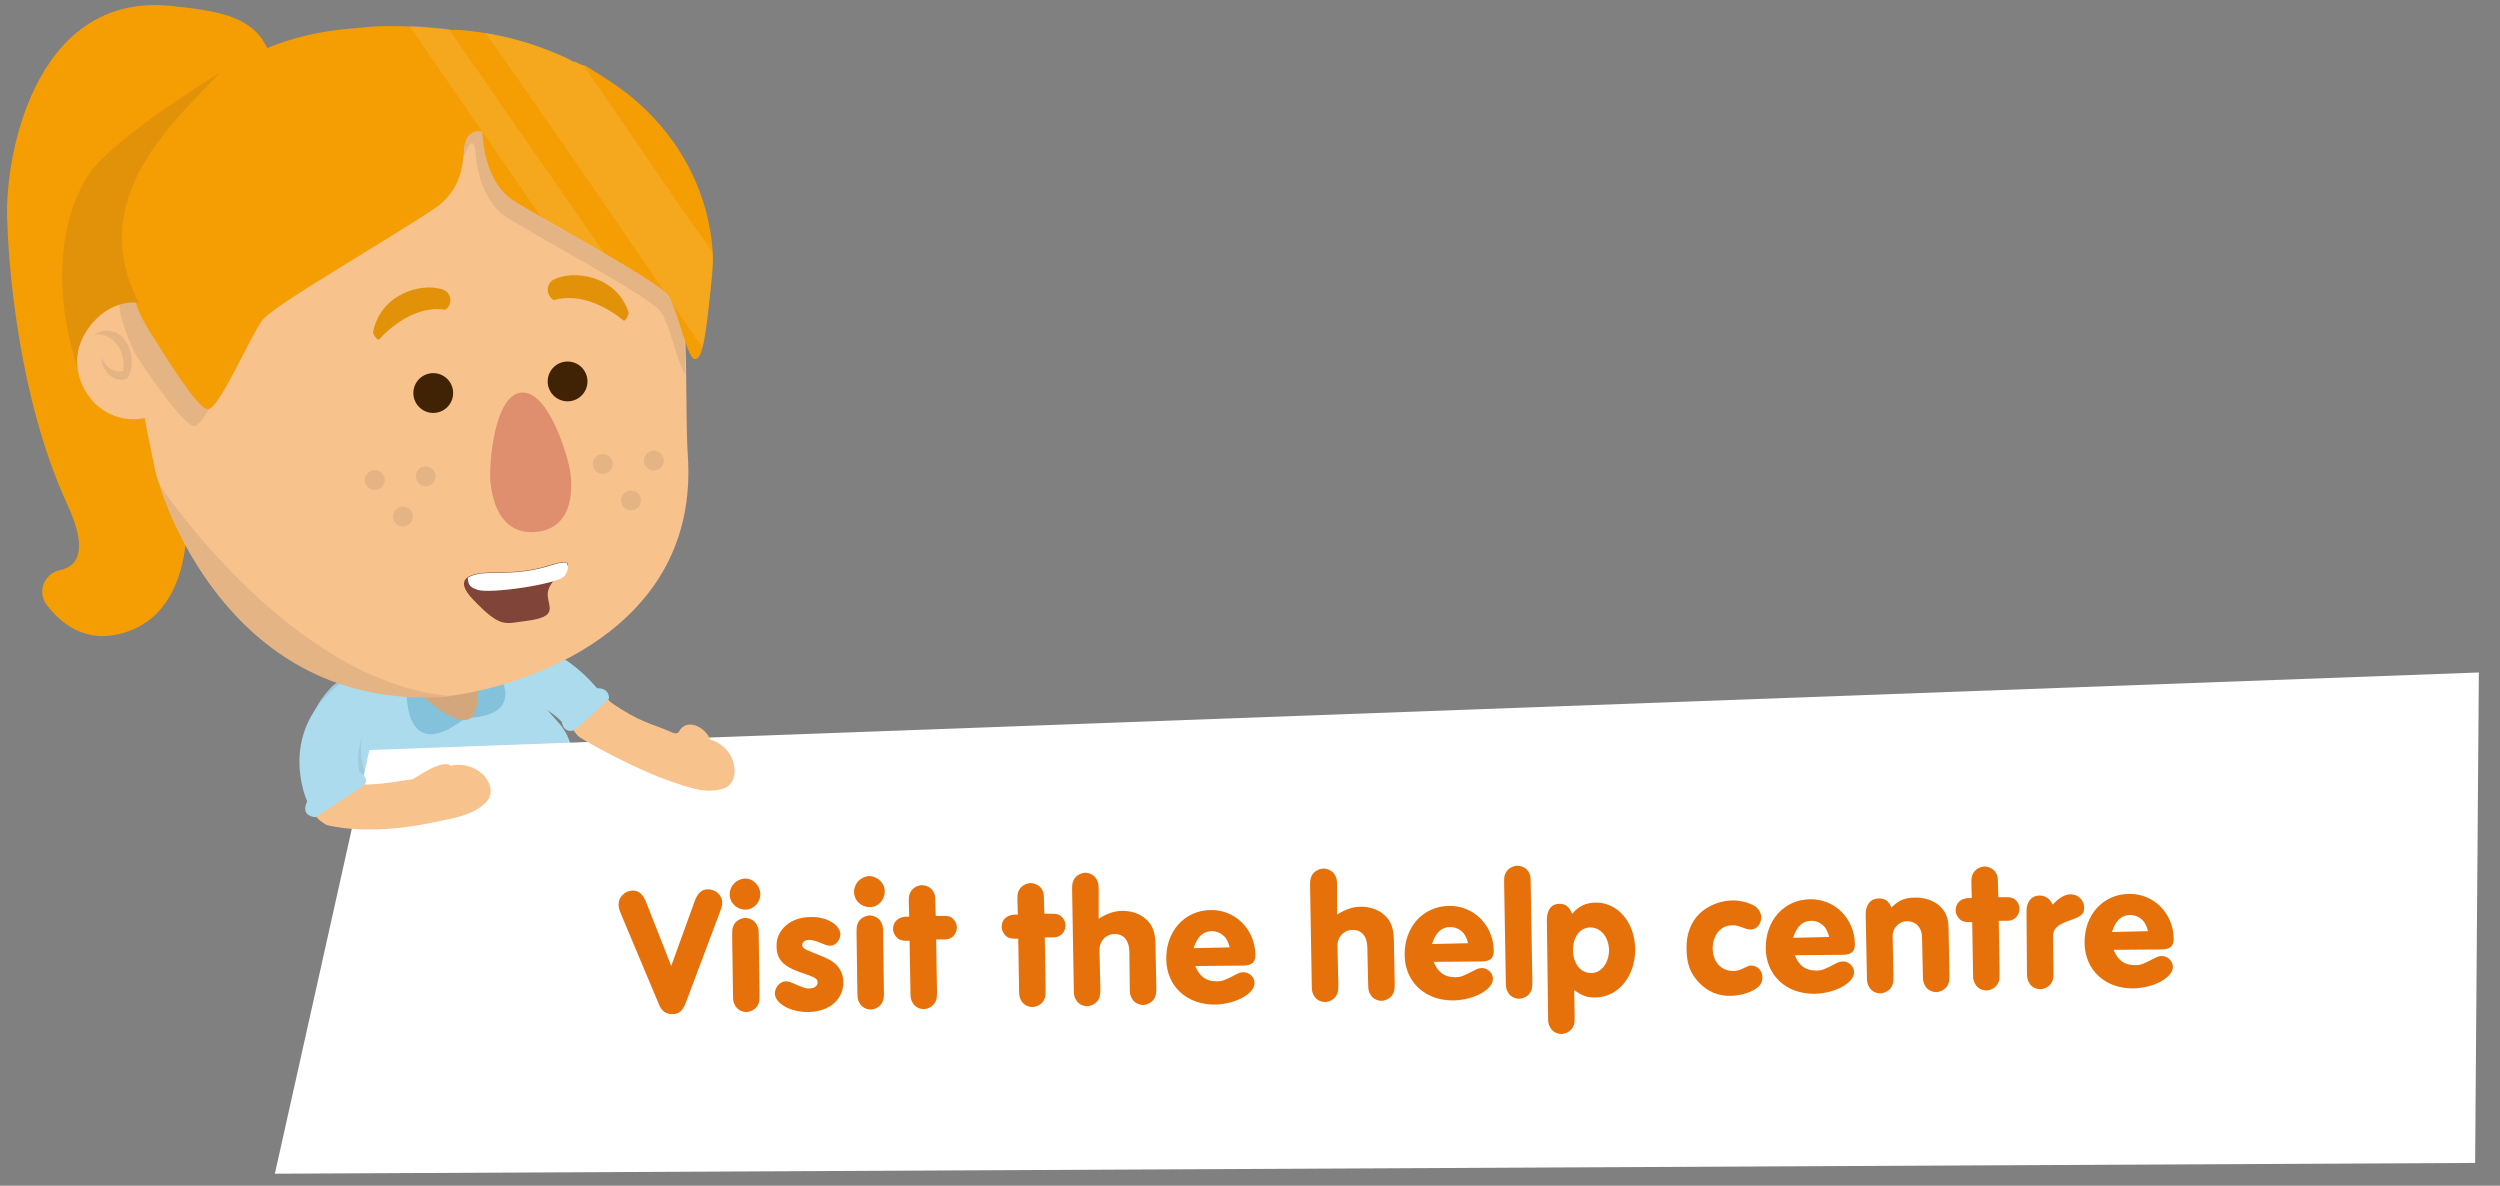 <?xml version="1.0" encoding="UTF-8"?> <!-- Generator: Adobe Illustrator 23.0.2, SVG Export Plug-In . SVG Version: 6.00 Build 0) --> <svg xmlns="http://www.w3.org/2000/svg" xmlns:xlink="http://www.w3.org/1999/xlink" id="Layer_1" x="0px" y="0px" viewBox="0 0 603 286" xml:space="preserve"><rect x="0" y="0" width="603" height="286" fill="#808080" stroke="none"/> <g> <g> <path fill="#ABDBED" d="M81.8,183.3c6.9,7.3,11,21.6,14.7,36.6c0,0,1.7,7.2,9.5,3.9s34.7-11.8,34.7-11.8s7.7-3.2,3.1-12.7 c-4.6-9.4-4.5-9.2-4.5-9.2l-12.7-25.5l-2.8-5.5c-1.1-2.6-3-4.6-4.9-5.5c-0.9-0.5-1.7-0.2-2.6,0c-0.3,0-0.3,0.7-0.6,0.8L85.1,167 c-0.5,0.2-2.9,0.7-5.7,6C78.4,174.9,81.8,183.3,81.8,183.3"></path> <path fill="#A0CBDC" d="M137.6,187.6l-25.4,12c-1.8,0.9-7.4-1.7-8.3-3.6l-3.3-12.4c-0.9-1.8-0.1-4,1.7-4.9l21.5-10.6 c1.8-0.9,1.2-4.8,2.1-3l8.1,8.6c2.7,2.8,4.3,6.5,4.4,10.3C138.6,185.8,138.3,187.3,137.6,187.6z"></path> <path fill="#ABDBED" d="M136.8,185.9l-25.4,12c-1.8,0.9-7.4-1.7-8.3-3.6L99.8,182c-0.9-1.8-0.1-4,1.7-4.9l21.5-10.6 c1.8-0.9,1.2-4.8,2.1-3l9.8,11c2,2.3,3.2,5.3,3,8.3C137.9,184.3,137.5,185.5,136.8,185.9z"></path> <path fill="#3F3F3E" d="M128.9,218.8c-10.4,4.5-22.8,7.6-30.8,6.8c-1.2-0.1-2-1.2-1.9-2.3c0.1-1.2,1.2-2,2.3-1.9 c16,1.6,44.4-12.7,45.6-17.8c0.2-1.1,1.4-1.9,2.5-1.6c1.1,0.2,1.9,1.4,1.6,2.5C147.2,208.9,138.9,214.5,128.9,218.8z"></path> <path fill="#A0CBDC" d="M90,170.8c0,0-4.7,7.2-2.2,14.7c0,0,2.1-0.2,2.2,1.7c0,0.9,9.2-0.1,9.2-0.1s-18.7,9.4-17.4,5.5 c0,0-14.7-13-2.3-26.4c0,0,2.7-3.6,6.4-1.1C89.6,167.6,90.7,168.2,90,170.8z"></path> </g> <polygon fill="#FFFFFF" points="597,280.5 66.3,283.1 89.1,180.9 597.9,162.2 "></polygon> <g> <path fill="#E67009" d="M167.4,217.8c0.8-2.4,1.8-3.3,3.4-3.3c1.8,0,3.4,1.4,3.4,3.2c0,0.8-0.1,1-0.6,2.4l-8.2,21.8 c-0.8,2-1.6,2.7-3.3,2.7c-1.4,0-2.5-0.7-3.1-2.2l-9.2-21.9c-0.5-1.2-0.6-1.7-0.6-2.4c0-1.7,1.5-3.2,3.3-3.3c1.6,0,2.6,0.8,3.5,3.2 l5.9,15L167.4,217.8z"></path> <path fill="#E67009" d="M183.4,215.6c0,2.1-1.6,3.8-3.6,3.8c-2.1,0-3.8-1.6-3.8-3.7c0-2,1.6-3.7,3.7-3.8 C181.7,211.9,183.3,213.6,183.4,215.6z M176.6,225.8c0-1.5,0-1.9,0.4-2.7c0.5-1,1.6-1.6,2.7-1.7c1.1,0,2.3,0.6,2.8,1.6 c0.4,0.7,0.5,1.1,0.5,2.6l0.2,14.1c0,1.5,0,1.9-0.4,2.7c-0.5,1-1.6,1.6-2.7,1.7c-1.2,0-2.3-0.6-2.8-1.6c-0.4-0.7-0.5-1.1-0.5-2.6 L176.6,225.8z"></path> <path fill="#E67009" d="M202.7,225.3c0,1.4-1.1,2.8-2.4,2.8c-0.7,0-0.7,0-2.7-0.8c-1-0.4-1.8-0.6-2.4-0.6c-1,0-1.7,0.5-1.7,1.2 c0,0.8,0.4,1,3.4,2.2c2.8,1.1,3.8,1.6,4.9,2.7c1,1.1,1.6,2.4,1.6,4c0.1,4.2-3.3,7.2-8.3,7.3c-4.3,0.1-8.2-2-8.2-4.5 c0-1.5,1.3-2.9,2.6-2.9c0.7,0,0.7,0,3.3,1.1c1.1,0.5,1.9,0.7,2.6,0.6c1,0,1.9-0.7,1.8-1.5c0-0.7-0.5-1.1-2.5-1.8 c-3.2-1.1-4.1-1.5-5.2-2.3c-1.5-1.1-2.2-2.5-2.2-4.6c-0.1-3.9,3.4-7,8.1-7C199.2,221,202.6,223,202.7,225.3z"></path> <path fill="#E67009" d="M213.4,215c0,2.1-1.6,3.8-3.6,3.8c-2.1,0-3.8-1.6-3.8-3.7c0-2,1.6-3.7,3.7-3.8 C211.7,211.4,213.4,213,213.4,215z M206.6,225.2c0-1.5,0-1.9,0.4-2.7c0.5-1,1.6-1.6,2.7-1.7c1.1,0,2.3,0.6,2.8,1.6 c0.4,0.7,0.5,1.1,0.5,2.6l0.2,14.1c0,1.5,0,1.9-0.4,2.7c-0.5,1-1.6,1.6-2.7,1.7c-1.2,0-2.3-0.6-2.8-1.6c-0.4-0.7-0.5-1.1-0.5-2.6 L206.6,225.2z"></path> <path fill="#E67009" d="M226,239c0,1.5,0,1.9-0.4,2.7c-0.5,1-1.6,1.6-2.7,1.7c-1.2,0-2.3-0.6-2.8-1.6c-0.4-0.7-0.5-1.1-0.5-2.6 l-0.2-12.3c-1.7,0.1-2.7-0.2-3.2-0.9c-0.5-0.6-0.8-1.2-0.8-1.9c0-1.5,0.9-2.6,2.4-2.9c0.4-0.1,0.4-0.1,1.5-0.1l-0.1-3.3 c0-1.5,0-1.9,0.4-2.6c0.5-1,1.6-1.6,2.7-1.7c1.1,0,2.3,0.6,2.8,1.5c0.4,0.7,0.5,1.1,0.5,2.6l0.1,3.3h1.2c1.4,0,1.8,0,2.4,0.3 c0.8,0.4,1.5,1.5,1.5,2.5s-0.6,2.1-1.4,2.5c-0.7,0.4-1,0.4-2.4,0.4h-1.2L226,239z"></path> <path fill="#E67009" d="M252.2,238.5c0,1.5,0,1.9-0.4,2.7c-0.5,1-1.6,1.6-2.7,1.7c-1.2,0-2.3-0.6-2.8-1.6 c-0.4-0.7-0.5-1.1-0.5-2.6l-0.2-12.3c-1.7,0.1-2.7-0.2-3.2-0.9c-0.5-0.6-0.8-1.2-0.8-1.9c0-1.5,0.9-2.6,2.4-2.9 c0.4-0.1,0.4-0.1,1.5-0.1l-0.1-3.3c0-1.5,0-1.9,0.4-2.6c0.5-1,1.6-1.6,2.7-1.7c1.1,0,2.3,0.6,2.8,1.5c0.4,0.7,0.5,1.1,0.5,2.6 l0.1,3.3h1.2c1.4,0,1.8,0,2.4,0.3c0.8,0.4,1.5,1.5,1.5,2.5s-0.6,2.1-1.4,2.5c-0.7,0.4-1,0.4-2.4,0.4H252L252.2,238.5z"></path> <path fill="#E67009" d="M265,221.6c2.1-1.3,3.8-1.9,5.8-1.9c2.1,0,4.2,0.7,5.6,2c1.6,1.4,2.2,3.1,2.3,5.9l0.2,10.4 c0,1.5,0,1.9-0.4,2.7c-0.5,1-1.6,1.6-2.7,1.7c-1.2,0-2.3-0.6-2.8-1.6c-0.4-0.7-0.5-1.1-0.5-2.6l-0.1-8.6c0-2.7-1.4-4.4-3.6-4.3 c-2.1,0-3.7,1.8-3.6,4l0.2,9c0,1.5,0,1.9-0.4,2.7c-0.5,1-1.6,1.6-2.7,1.7c-1.2,0-2.3-0.6-2.8-1.6c-0.4-0.7-0.5-1.1-0.5-2.6 l-0.4-23.6c0-1.5,0-1.9,0.4-2.7c0.5-1,1.6-1.6,2.7-1.7c1.1,0,2.3,0.6,2.8,1.6c0.4,0.7,0.5,1.1,0.5,2.6V221.6z"></path> <path fill="#E67009" d="M288.3,233c1,2.5,2.6,3.7,5.1,3.7c1.5,0,1.9-0.2,5.2-1.9c0.4-0.2,0.9-0.3,1.4-0.3c1.3,0,2.6,1.2,2.6,2.6 c0,2.6-4.6,5.1-9.5,5.2c-6.8,0.1-11.7-4.4-11.8-10.9c-0.1-6.8,4.4-11.8,10.7-11.9c5.9-0.1,10.7,4.6,10.8,10.8 c0,1.8-0.8,2.5-2.7,2.6L288.3,233z M296.6,228.5c-0.3-1.2-0.6-1.7-1-2.3c-0.8-1-2-1.6-3.3-1.6c-2.1,0-3.5,1.3-4.4,4.1L296.6,228.5 z"></path> <path fill="#E67009" d="M322.5,220.6c2.1-1.3,3.8-1.9,5.8-1.9c2.1,0,4.2,0.7,5.6,2c1.6,1.4,2.2,3.1,2.3,5.9l0.2,10.4 c0,1.5,0,1.9-0.4,2.7c-0.5,1-1.6,1.6-2.7,1.7c-1.2,0-2.3-0.6-2.8-1.6c-0.4-0.7-0.5-1.1-0.5-2.6l-0.2-8.6c0-2.7-1.4-4.4-3.6-4.3 c-2.1,0-3.7,1.8-3.6,4l0.2,9c0,1.5,0,1.9-0.4,2.7c-0.5,1-1.6,1.6-2.7,1.7c-1.2,0-2.3-0.6-2.8-1.6c-0.4-0.7-0.5-1.1-0.5-2.6 l-0.4-23.6c0-1.5,0-1.9,0.4-2.7c0.5-1,1.6-1.6,2.8-1.7c1.1,0,2.3,0.6,2.8,1.6c0.4,0.7,0.5,1.1,0.5,2.6L322.5,220.6z"></path> <path fill="#E67009" d="M345.8,232c1,2.5,2.6,3.7,5.1,3.7c1.5,0,1.9-0.2,5.2-1.9c0.4-0.2,0.9-0.3,1.4-0.3c1.3,0,2.6,1.2,2.6,2.6 c0,2.6-4.6,5.1-9.5,5.2c-6.8,0.1-11.7-4.4-11.8-10.9c-0.1-6.8,4.4-11.8,10.7-11.9c5.9-0.1,10.7,4.6,10.8,10.8 c0,1.8-0.8,2.5-2.7,2.6L345.8,232z M354.1,227.5c-0.3-1.2-0.6-1.7-1-2.3c-0.8-1-2-1.6-3.3-1.6c-2.1,0-3.5,1.3-4.4,4.1L354.1,227.5 z"></path> <path fill="#E67009" d="M369.6,236.5c0,1.5,0,1.9-0.4,2.7c-0.5,1-1.6,1.6-2.7,1.7c-1.2,0-2.3-0.6-2.8-1.6 c-0.4-0.7-0.5-1.1-0.5-2.6l-0.4-23.6c0-1.5,0-1.9,0.4-2.6c0.5-1,1.6-1.6,2.7-1.7c1.1,0,2.3,0.6,2.8,1.5c0.4,0.7,0.5,1.1,0.5,2.6 L369.6,236.5z"></path> <path fill="#E67009" d="M373.1,221.8c0-2.3,1.1-3.8,3-3.8c1.5,0,2.3,0.6,3.1,2.4c1.7-1.9,3.2-2.6,5.6-2.7 c5.3-0.1,9.5,4.7,9.6,11.1c0.1,6.6-4,11.7-9.6,11.8c-2,0-3.2-0.4-5.1-1.8l0.1,6.2c0,1.6,0,2-0.4,2.7c-0.5,1-1.6,1.6-2.7,1.7 c-1.2,0-2.3-0.6-2.8-1.6c-0.4-0.7-0.5-1.1-0.5-2.6L373.1,221.8z M379.4,229.2c0.1,3.3,1.8,5.5,4.4,5.5c2.5,0,4.3-2.5,4.3-5.6 c-0.1-3.1-2-5.4-4.5-5.4C381.1,223.7,379.4,226,379.4,229.2z"></path> <path fill="#E67009" d="M423,218.4c1.1,0.6,1.8,1.7,1.8,2.9c0,1.6-1.1,2.9-2.5,2.9c-0.6,0-0.7,0-2.3-0.6c-0.9-0.3-1.6-0.5-2.3-0.4 c-2.7,0-4.6,2.4-4.6,5.6c0.1,3.3,2,5.4,5,5.4c0.8,0,1.6-0.2,2.5-0.7c1.1-0.5,1.2-0.6,1.8-0.6c1.5,0,2.7,1.2,2.7,2.9 c0,0.9-0.4,1.8-1.2,2.4c-1.5,1.2-4,1.9-6.3,2c-3.1,0.1-5.7-1-7.8-3.2c-2.1-2.2-3-4.6-3-8.2c-0.1-3.5,1.1-6.5,3.2-8.5 c2-1.9,4.9-3,7.5-3.1C419.4,217.1,421.5,217.6,423,218.4z"></path> <path fill="#E67009" d="M432.9,230.4c1,2.5,2.6,3.7,5.1,3.7c1.5,0,1.9-0.2,5.2-1.9c0.4-0.2,0.9-0.3,1.4-0.3c1.3,0,2.6,1.2,2.6,2.6 c0,2.6-4.6,5.1-9.5,5.2c-6.8,0.1-11.7-4.4-11.8-10.9c-0.1-6.8,4.4-11.8,10.7-11.9c5.9-0.1,10.7,4.6,10.8,10.8 c0,1.8-0.8,2.5-2.7,2.6L432.9,230.4z M441.2,226c-0.3-1.2-0.6-1.7-1-2.3c-0.8-1-2-1.6-3.3-1.6c-2.1,0-3.5,1.3-4.4,4.1L441.2,226z"></path> <path fill="#E67009" d="M450,220.5c0-2.3,1.2-3.8,3.2-3.8c1.4,0,2.4,0.6,3,2.2c1.8-1.8,3.3-2.4,5.8-2.4c2.2,0,4.1,0.6,5.6,1.8 c1.7,1.5,2.4,3,2.4,6.1l0.2,10.5c0,1.5,0,1.9-0.4,2.7c-0.5,1-1.6,1.6-2.7,1.7c-1.2,0-2.3-0.6-2.8-1.6c-0.4-0.7-0.5-1.1-0.5-2.6 l-0.2-8.9c0-2.5-1.5-4-3.6-4c-2,0-3.6,1.7-3.5,3.8l0.2,9.2c0,1.5,0,1.9-0.4,2.7c-0.5,1-1.6,1.6-2.7,1.7c-1.2,0-2.3-0.6-2.8-1.6 c-0.4-0.7-0.5-1.1-0.5-2.6L450,220.5z"></path> <path fill="#E67009" d="M482.3,234.5c0,1.5,0,1.9-0.4,2.7c-0.5,1-1.6,1.6-2.7,1.7c-1.2,0-2.3-0.6-2.8-1.6 c-0.4-0.7-0.5-1.1-0.5-2.6l-0.2-12.3c-1.7,0.1-2.7-0.2-3.2-0.9c-0.5-0.6-0.8-1.2-0.8-1.9c0-1.5,0.9-2.6,2.4-2.9 c0.4-0.1,0.4-0.1,1.5-0.1l-0.1-3.3c0-1.5,0-1.9,0.4-2.6c0.5-1,1.6-1.6,2.7-1.7c1.1,0,2.3,0.6,2.8,1.5c0.4,0.7,0.5,1.1,0.5,2.6 l0.1,3.3h1.2c1.4,0,1.8,0,2.4,0.3c0.8,0.4,1.5,1.4,1.5,2.5c0,1-0.6,2.1-1.4,2.5c-0.7,0.4-1,0.4-2.4,0.4h-1.2L482.3,234.5z"></path> <path fill="#E67009" d="M488.8,219.7c0-2.2,1.2-3.7,3.1-3.7c1.4,0,2.5,0.7,3.2,2.2c1.7-1.8,2.9-2.4,4.3-2.5c1.8,0,3.3,1.4,3.3,3.2 c0,1.5-0.6,2.1-3.2,3c-3.5,1.2-4.4,2.2-4.3,4.3l0.1,8c0,1.5,0,1.9-0.4,2.7c-0.5,1-1.6,1.6-2.7,1.7c-1.2,0-2.3-0.6-2.8-1.6 c-0.4-0.7-0.5-1.1-0.5-2.6L488.8,219.7z"></path> <path fill="#E67009" d="M509.8,229.1c1,2.5,2.6,3.7,5.1,3.7c1.5,0,1.9-0.2,5.2-1.9c0.4-0.2,0.9-0.3,1.4-0.3c1.3,0,2.6,1.2,2.6,2.6 c0,2.6-4.6,5.1-9.5,5.2c-6.8,0.1-11.7-4.4-11.8-10.9c-0.1-6.8,4.4-11.8,10.7-11.9c5.9-0.1,10.7,4.6,10.8,10.8 c0,1.8-0.8,2.5-2.7,2.6L509.8,229.1z M518.1,224.6c-0.3-1.2-0.6-1.7-1-2.3c-0.8-1-2-1.6-3.3-1.6c-2.1,0-3.5,1.3-4.4,4.1 L518.1,224.6z"></path> </g> <g> <path fill="#F8B81F" d="M78.2,180.2"></path> <path fill="#F8C28D" d="M147.3,169.4L147.3,169.4c-0.3-0.2-2.1-1.2-2.8-1.3c-3.1-0.5-6,1.6-6.5,4.7c-0.3,1.8,0.3,3.5,1.4,4.7 c0.4,0.5,10.3,6.2,19.7,10c5.3,1.8,10.6,4.3,15.4,2.7c3.1-1,3.4-5.3,1.5-8.3c-1.2-1.9-2.9-3-4.7-3.5c-1-2.7-4.9-5-7-2.7 c-0.3,0.3-0.4,0.6-0.6,0.9c-0.7,0.6-1.5,0.1-2.2-0.2C157.4,174.6,154.4,174.3,147.3,169.4z"></path> <path fill="#F8C28D" d="M137.6,174.7c0.2,0.6,0.5,1.2,0.9,1.7c0.2,0.3,0.5,0.6,0.8,0.8l0,0c1.4,1.2,3.5,1.7,5.4,1.1 c3-1,4.6-4.1,3.6-7.1c-0.2-0.6-0.5-1.2-0.9-1.7s-0.8-0.9-1.3-1.2c-1.4-0.9-3.1-1.2-4.8-0.7C138.2,168.5,136.6,171.7,137.6,174.7z"></path> <path fill="#ABDBED" d="M119.9,166.7c0,0,10.3,1.8,15.6,7.4c0,0,0.3,2.7,2.7,2.1c0.9-0.2,8.7-7.7,8.7-7.7s0.2-2.6-2.9-2.5 c0,0-10.4-13.1-22.4-10.6c0,0-4.4,0.3-4.4,4.8C117.4,164.6,117.3,165.8,119.9,166.7z"></path> <path fill="#F8C28D" d="M83.3,189.1C83.2,189.1,83.2,189,83.3,189.1c-0.4-0.1-2.4,0.1-3,0.3c-2.9,1.1-4.3,3.1-3.1,6 c0.7,1.7,0.1,3.1,1.7,3.6c0.6,0.2,9.5,2.5,23.9-0.3c5.4-1.2,11.3-1.7,14.6-5.4c2.2-2.4,0.3-6.3-2.9-7.9c-2-1-4-1.1-5.8-0.7 c-2.2-1.8-8.7,3.2-9.3,3.3C94.6,188.5,91.9,189.6,83.3,189.1z"></path> <path fill="#F8C28D" d="M85.5,190.5c0.4,0.6,0.6,1.2,0.8,1.8c0.1,0.4,0.1,0.7,0.1,1.1l0,0c0,1.9-0.9,3.8-2.6,4.9 c-2.6,1.7-6.1,0.9-7.8-1.7c-0.4-0.6-0.6-1.2-0.8-1.8c-0.1-0.6-0.2-1.2-0.1-1.8c0.2-1.6,1.1-3.2,2.6-4.2 C80.4,187.2,83.9,187.9,85.5,190.5z"></path> <path fill="#ABDBED" d="M90.5,171.8c0,0-5.5,6.7-3.8,14.4c0,0,2.9,1.8,0.9,3.3c-0.7,0.6-11.5,7.6-11.5,7.6s-3.8-0.1-2-3.8 c0,0-7.2-15.5,6.6-27.3c0,0,3-3.3,6.5-0.4S91.5,169.2,90.5,171.8z"></path> <path fill="#83C2DA" d="M109.3,173.1c0,0,21.1,2.2,8.7-14.2S109.3,173.1,109.3,173.1z"></path> <path fill="#83C2DA" d="M113.6,172c0,0-15.3,14.7-15.6-5.9C97.7,145.6,113.6,172,113.6,172z"></path> <g> <path fill="#D3A77B" d="M113.6,155.5c1.5,5.9,3.2,17-0.9,18.1s-14.1-7.4-15.6-13.3c-1.5-5.9,0.7-11.5,4.8-12.6 C105.9,146.6,112,149.6,113.6,155.5z"></path> </g> </g> <g> <path fill="#F49E04" d="M66.2,19.3C65.2,4.6,55.6,2.9,41,1.4C7.6-1.8,0.7,39.6,1.8,54.3c0,0,0.8,37.9,14.5,67.5 c5.2,11.3,2.2,14.9-1.8,15.7c-3.8,0.8-5.6,5.2-3.3,8.3c4,5.3,10.7,10.2,20.7,6.1c18.4-7.6,12.3-38.7,12.3-38.7L66.2,19.3z"></path> <g> <path fill="#F8C28D" d="M37.1,111.9c0.4,2.1,0.9,3.9,1.4,5l0,0c0.5,1.5,15.5,52.8,66.3,51.2h1.2c0.9-0.1,1.8-0.2,2.9-0.3l0,0 c17.3-2.3,59.9-15.5,57-58c-0.3-4.2-0.3-11.5-0.4-19.5c-0.2-12.8-0.7-27.3-3.3-33c-0.5-1.2-1.1-2.4-1.7-3.5 c-7.3-14.3-18.5-25.8-32-32.6c-3.7-1.9-7.5-3.4-11.4-4.5c-6.4-1.8-13.2-2.7-20.2-2.3C77.6,15.3,60.6,25,48.8,39.8l0,0 c-0.7,0.9-1.5,1.9-2.2,2.9c-0.5,0.7-1.1,1.4-1.5,2.2c-6.2,9.3-10.5,20.3-12.4,32.2c-0.2,1.2-0.4,2.5-0.5,3.8 C31.8,85.6,35.1,102.4,37.1,111.9z"></path> </g> <g> <path fill="#F8C28D" d="M45.6,86.4c0.4,7.8-5.4,14.4-12.8,14.7c-7.5,0.4-13.8-5.7-14.2-13.4c-0.3-7.3,4.7-13.5,11.4-14.6 c-0.1,2.6-0.1,4.8,0.1,5.6c0.3,1.3,1.9-4.7,2.6-5.8c0.1,0,0.2,0,0.3,0c2.7,0.2,5.1,1.2,7.1,2.8C43.3,78.3,45.4,82.1,45.6,86.4z"></path> </g> <g> <path fill="#E5B484" d="M31.7,88.3c-0.1,1-0.5,2.1-1,3c-0.6,0.2-1.1,0.3-1.7,0.3c0.3-0.6,0.5-1.4,0.7-2.1 c0.4-2.4-0.2-5.1-1.9-6.9c-1.5-1.6-3.4-2.2-5.2-1.8c2.2-1.6,5.2-1.4,7.2,0.8C31.3,83.4,32,85.9,31.7,88.3z"></path> </g> <g> <path fill="#E5B484" d="M31.7,88.3c-0.1,1-0.5,2.1-1,3c-0.6,0.2-1.1,0.3-1.7,0.3c-1.3-0.1-2.6-0.8-3.5-2.1c-0.7-1-1-2.1-1-3.3 c0.2,0.5,0.4,0.9,0.7,1.3c1.1,1.7,2.9,2.3,4.5,2c0.7-0.2,1.4-0.5,2-1.1C31.6,88.4,31.6,88.3,31.7,88.3z"></path> </g> <g> <path fill="#F8C28D" d="M33.8,73c-1.3,1.2-4,8.6-4.5,7c-0.3-1-0.2-3.7,0-6.8c0.8-0.1,1.5-0.2,2.3-0.2C32.3,72.9,33,72.9,33.8,73z "></path> </g> <g> <path fill="#E5B484" d="M50.7,60.8C47.9,80.6,26.1,62.6,29.1,76c0.6,2.6,2.5,7.6,3.5,9.3c3,4.8,11.4,16.9,14.1,17.5 c2.7,0.5,11-19,13.9-22.8C60.5,80,51.5,55.2,50.7,60.8z"></path> </g> <g> <path fill="#E5B484" d="M114.6,35.8c0.4,5.9,2.1,13.4,8.2,17c1.8,1.1,4,2.3,6.3,3.7c4.7,2.7,10.2,5.8,15.2,8.7 c6.9,4,12.8,7.7,14.7,9.5l0,0c0.1,0.1,0.3,0.3,0.3,0.4c0.3,0.4,0.6,0.8,0.8,1.4l0,0c2,4,3.6,12,5.2,13.7 c-0.2-12.8-0.7-27.3-3.3-33c-0.5-1.2-1.1-2.4-1.7-3.5c-7.3-14.3-18.5-25.8-32-32.6c-1.7,0.5-3.5,1-5.3,1.6 c-2.5,0.8-4.6,2.2-6.3,2.6c-10,2.6-8.7,12.8-5.6,14.9c1-3.6,2.7-7.3,3.3-4.9C114.6,35.6,114.6,35.7,114.6,35.8z"></path> </g> <path fill="#F49E04" d="M33.2,70.6c0.1,0.6,0.2,1.1,0.3,1.7c0,0.2,0.1,0.5,0.1,0.7v0.1l0,0c0,0.1,0,0.2,0.1,0.3 c0.1,0.1,0.2,0.2,0.3,0.4c1.1,1.6,1.9,5.3,2.1,6c0,0.1,0,0.1,0,0.1l0.1,0.1c3.5,3,6.1,2.9,7.9,0.6c0.2-0.3,0.4-0.6,0.6-0.9l0,0 c0.4-0.7,0.8-1.5,1.2-2.5c0.9-2.4,1.5-5.5,1.9-9.1c0.2-2.2,0.4-4.5,0.6-7c0.1-1.2,0.2-2.5,0.1-3.8v-0.1l0,0L48,51l-0.1-1.8l0,0 l0,0c0-1.3,0.6-2.5,0.6-3.8l2.9-0.3l9.1-0.9l43.1-4.4l2.4-0.4l5.2-2.1l0.6,0.3l0,0c0-1.6,0.2-3.5,1.1-4.7c0,0,0.6-0.9,1.9-1.2 c0.5-0.1,1.1-0.2,1.7,0.2c0.2,0.1,0.3,0.2,0.5,0.4s0.4,0.5,0.6,0.8l0,0c0,0.1,0.1,0.2,0.1,0.3l2.1,5l1.2-0.2l1.8-0.4l0.1,0.1V38 l6.7-0.5l2.4-0.2v0.2l5.2-0.7l6.2-0.4v-0.3l3.4-0.3h0.2c0.2,0.2,0.3,0.3,0.5,0.5l0,0l0.1,0.1h0.1c1.1,1.1,2.2,2.1,3.3,3.2l0,0 c0.1,1,1.4,2,2.2,3c1.7,2.1,3,4.4,4.4,6.8c0.1,0.1-0.3,0.2-0.3,0.4l0,0c0,0.2,0.4,0.4,0.6,0.6l0.1,0.1c0.2,0.1,0.4,0.3,0.4,0.4 c1.7,3,3.4,6.3,4.7,9.9c0,0,0,0,0.1-0.1c0.3-0.2,0.9-0.7,1.5-1.6c0.9-1.2,1.9-3.1,1.7-5.5l0,0c0.9-1.4,0.2-2.8-0.2-4.5 c-2-8.7-5.6-15.6-10.3-21.1c-0.8-0.9-1.5-1.8-2.3-2.7c-0.2-0.2-0.3-0.4-0.5-0.6c-0.4-0.4-0.8-0.8-1.2-1.2 c-0.1-0.1-0.2-0.2-0.3-0.3c0,0-4.1-3.4-8.3-5.7c-0.6-0.3-1.1-0.6-1.7-0.9c-0.1-0.1-0.3-0.1-0.4-0.2c0,0-0.1,0-0.1-0.1 c-0.1,0-0.1-0.1-0.2-0.1l0,0c-0.1-0.1-0.1-0.1-0.2-0.1c-1.4-0.7-2.8-1.4-4.1-2.1c-4.6-2.1-9.1-3.7-13.2-4.7l0,0 c-0.7-0.2-1.4-0.3-2.1-0.5c-1.1-0.2-2.1-0.4-3-0.6c-0.4-0.1-0.7-0.1-1.1-0.2c-1.7-0.3-3.2-0.4-4.4-0.6l0,0 c-1.2-0.1-2.2-0.2-2.9-0.2c-0.7,0-1.1,0-1.1,0h-0.1c-1.7-0.2-3.3-0.4-5-0.5c-0.4,0-0.7-0.1-1.1-0.1c-1.2-0.1-2.5-0.2-3.7-0.2 c-1.5-0.1-3-0.1-4.4-0.1c-0.3,0-0.6,0-0.9,0c-2,0-3.9,0.1-5.8,0.3c-0.4,0-0.8,0.1-1.1,0.1c-0.3,0-0.7,0.1-1,0.1 C77,7.4,70,9.3,64.4,11.6c-4.8,1.9-8.6,4.1-11.3,5.9l0,0c-3.2,2.1-5,3.8-5.5,4.3l-0.1,0.1V22c0,0-0.1,0-0.2,0 c-0.1,0-0.2,0-0.4,0.1c-0.3,0-0.7,0.1-1.2,0.2l0,0c-1,0.2-2.5,0.6-4.2,1.3c0,0-0.1,0-0.1,0.1l0,0c-1.5,0.6-3.2,1.5-5,2.6l-0.1,0.1 c-0.4,0.9-0.7,2-1,3.2c0,0.1-0.1,0.3-0.1,0.4c-0.1,0.5-0.3,1.1-0.4,1.7c0,0,0,0,0,0.1c-0.3,1.5-0.6,3.2-0.9,4.9 c-0.3,1.9-0.6,4-0.8,6.1l0,0C31.9,52,31.9,62.6,33.2,70.6z"></path> <path fill="#674218" d="M51.5,44.7"></path> <g> <path fill="#DF8E6E" d="M118.3,116.3c0.8,7.7,4.3,12.7,11.1,12c6.7-0.7,9.1-6.4,8.2-14.1c-0.4-3.5-5.2-20.2-11.9-19.5 C119,95.4,117.9,112.7,118.3,116.3z"></path> </g> <path fill="#F49E04" d="M32.8,73c0.6,2.6,2.3,5.2,3.3,6.9c3,4.8,11.2,18.3,13.9,18.8s10.4-17.8,13.3-21.5s29.4-18.8,41.5-26.9 c4.9-3.3,6.9-8.3,6.9-13l0,0c1.1-6.9-1.3-13.2-1.3-13.2c-0.9-3.5-33.7-10.5-33.7-10.5l-28.8,8.3L47.1,22l-5.6,1.6l0,0 c-1.9-2.8-3.7-1.3-5.3,2.7C32.5,36,29.7,59.6,32.8,73z"></path> <path fill="#E19208" d="M18.2,87.2c0.3,0.9,0.5,1.4,0.5,1.5c-0.1-0.9-0.2-1.8-0.1-2.7c0.7-6.4,6.9-13.6,14.5-13 c0.2,0,0.4,0.2,0.6,0.4c-13.5-25.2,8-43.8,19.4-55.9c-4.8,3-27.4,17-32.4,25.6c-2.1,3.7-3.5,7.5-4.4,11.4 C13,68.6,16.8,82.7,18.2,87.2z"></path> <g> <path fill="#E5B484" d="M38.5,117c0.5,1.5,15.5,52.8,66.3,51.2h1.2c0.9-0.1,1.8-0.2,2.9-0.3C70.2,164.8,38.5,117,38.5,117z"></path> </g> <path fill="#F49E04" d="M116.3,31.8c0.4,5.9,2.1,13.4,8.2,17c1.8,1.1,4,2.3,6.3,3.7c4.7,2.7,10.2,5.8,15.2,8.7 c6.9,4,12.8,7.7,14.7,9.5l0,0c0.1,0.1,0.3,0.3,0.3,0.4c0.3,0.4,0.6,0.8,0.8,1.4l0,0c2.2,4.4,4,13.7,5.7,14.1c0.9,0.2,1.5-1,2-2.9 c0.9-3.6,1.5-10,2-14.7c0.3-2.8,0.6-5.6,0.4-8.4l0,0c-0.9-12.8-6.7-26-18.4-36.2c-3.5-3.1-7.8-5.8-12.4-8.6l0,0 c-0.7,0-1.5-0.5-2.3-0.9c0,0-7.6,1.8-14,3.9c-2.5,0.8-4.8,1.8-6.3,2.7c-1.1,0.7-1.9,1.4-1.9,2c0,0-0.6,3.5-0.3,8.1 C116.3,31.6,116.3,31.7,116.3,31.8z"></path> <path opacity="0.1" fill="#FFFFFF" d="M117.1,7.9l7.7,11l0.1,0.1l12.2,17.6l0,0l23.3,33.9l0.2,0.4 l0,0l1.2,1.8l0,0l0.1,0.2l7.5,10.9l0,0c0.9-3.6,1.5-10,2-14.7c0.3-2.8,0.6-5.6,0.4-8.4l0,0l-0.2-0.3l-5.1-7.1l0,0l-25.4-37 l-0.3-0.4l0,0l-0.2-0.1c-0.1-0.1-0.2,0-0.4-0.1c-1.4-0.7-2.7-1.3-4.1-2c-2.5-1.2-5-2.1-7.4-2.9c-1.6-0.5-3.2-1-4.7-1.4 c-0.4-0.1-0.7-0.2-1.1-0.3c-1.8-0.5-3.6-0.8-5.1-1.1C117.8,8,117.4,7.9,117.1,7.9z"></path> <path opacity="0.1" fill="#FFFFFF" d="M98.7,6.2l2.3,3.3l0.7,1l2.8,4.1l10.2,14.8l1.5,2.2l0.5,0.7 l0.6,0.8l0,0l3.4,5l2.5,3.6l7.5,10.9c4.7,2.7,10.2,5.8,15.2,8.7l-14-20.2l-2.6-3.7L120,24l-1.6-2.4l0,0l-3.7-5.3l-3.4-4.9 l-2.5-3.6L108.4,7c-2.1-0.3-4.1-0.5-6-0.6C101.1,6.3,99.9,6.2,98.7,6.2z"></path> <g> <circle fill="#E5B484" cx="102.7" cy="114.9" r="2.4"></circle> </g> <g> <circle fill="#E5B484" cx="90.4" cy="115.8" r="2.4"></circle> </g> <g> <circle fill="#E5B484" cx="97.2" cy="124.6" r="2.4"></circle> </g> <g> <circle fill="#E5B484" cx="157.7" cy="111.1" r="2.4"></circle> </g> <g> <circle fill="#E5B484" cx="145.4" cy="111.9" r="2.4"></circle> </g> <g> <circle fill="#E5B484" cx="152.2" cy="120.7" r="2.4"></circle> </g> </g> <g id=":O_7_"> <circle fill="#402305" cx="104.5" cy="94.8" r="4.8"></circle> <circle fill="#402305" cx="136.9" cy="92" r="4.8"></circle> <path fill="#E19208" d="M133.2,72.1c-1.6-1.2-1.4-3.8,0.4-4.7c4.9-2.4,15.1-0.9,18,7.9c0.2,0.5-0.8,2.3-1.2,2 c-3.3-2.7-10.1-6.9-16.9-4.9L133.2,72.1z"></path> <path fill="#E19208" d="M107.8,74.4c1.5-1.5,0.9-4-1.1-4.6c-5.2-1.7-15,1.2-16.7,10.3c-0.1,0.5,1.1,2.1,1.4,1.8 c2.9-3.2,9.1-8.3,16-7.2L107.8,74.4z"></path> <path fill="#804438" d="M132.1,143.3c0,3.1,2.9,5.5-5.4,6.5c-5,0.6-5.9,1.8-12.6-5.2c-2.5-2.6-2.7-4.3-1.4-5.3 c1.1-0.8,3.1-1.2,5.8-1.2c4.2,0,8.7-0.2,12.8-1.4c2.5-0.7,4.2-1.4,5.4-1C138.5,136.3,132.1,139.7,132.1,143.3z"></path> <path fill="#FFFFFF" d="M136.8,135.8l0.2,1.2c0,0.3-0.3,1.2-0.8,1.9c-1.5,2-18.5,4.5-21.2,3.3c-1.2-0.4-1.8-0.9-2-1.7l-0.2-1.1 c1.1-0.8,3.1-1.2,5.8-1.2c4.2,0,8.7-0.2,12.8-1.4C133.9,136.1,135.5,135.4,136.8,135.8z"></path> </g> </g> </svg> 